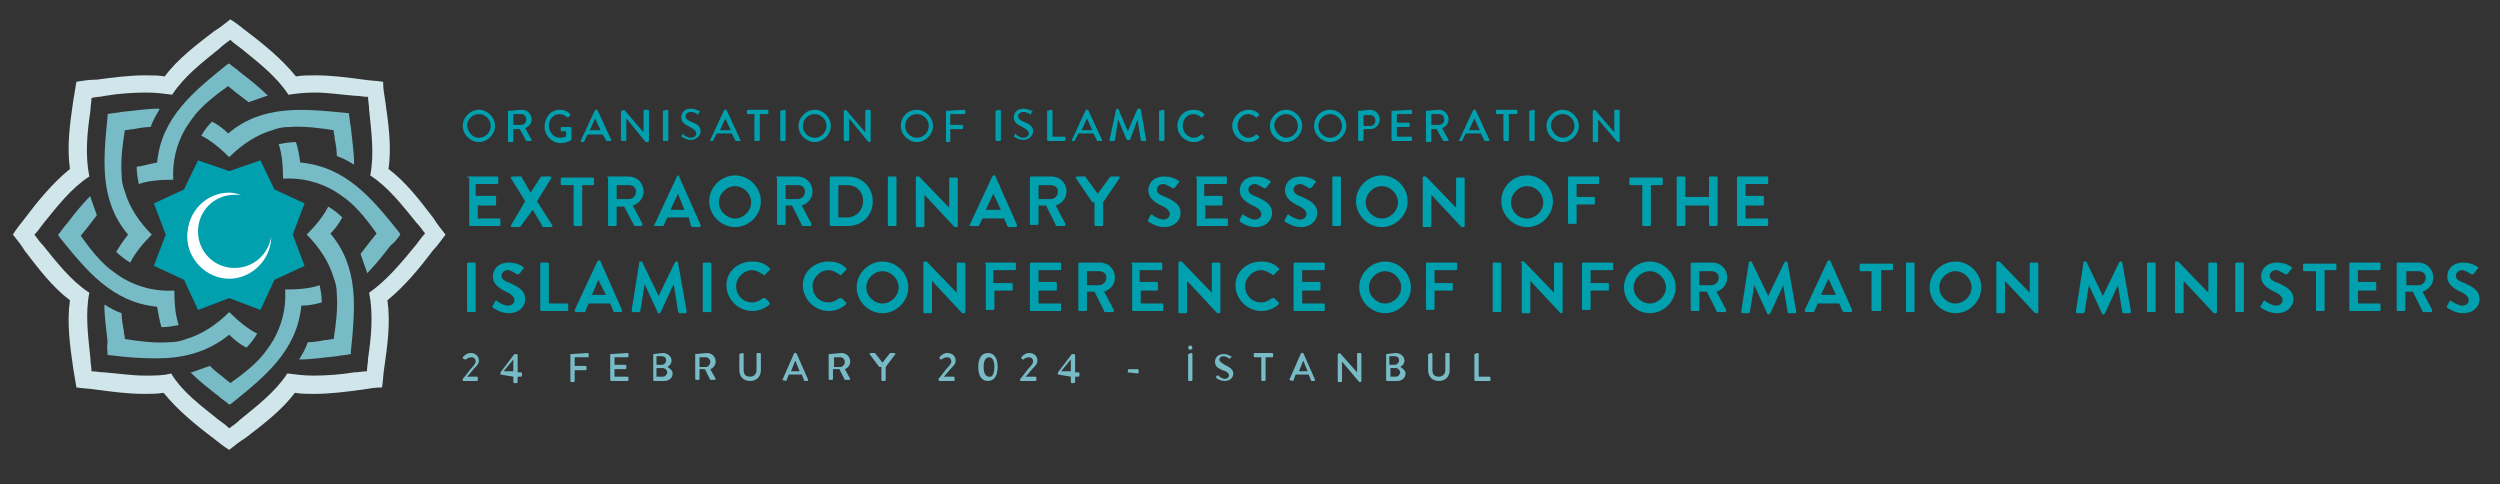 <?xml version="1.0" encoding="utf-8"?>
<!-- Generator: Adobe Illustrator 28.1.0, SVG Export Plug-In . SVG Version: 6.00 Build 0)  -->
<svg version="1.1" id="Layer_1" xmlns="http://www.w3.org/2000/svg" xmlns:xlink="http://www.w3.org/1999/xlink" x="0px" y="0px"
	 viewBox="0 0 232.3 45" style="enable-background:new 0 0 232.3 45;" xml:space="preserve">
<rect x="0" y="0" width="232.3" height="45" fill="#333333" stroke="none"/>
<style type="text/css">
	.st0{fill:#D1E6EB;}
	.st1{fill:#77BBC6;}
	.st2{fill:#00A0AE;}
	.st3{fill:#FFFFFF;}
</style>
<path class="st0" d="M34.3,27.2c0.4,2,0.2,4.1-0.1,6.1c0,0.4-0.1,0.8-0.1,1.2c-0.4,0-0.8,0.1-1.2,0.1c-1.2,0.2-2.5,0.3-3.8,0.3
	c-0.9,0-1.6-0.1-2.4-0.2l0,0l0,0c-1.1,1.7-2.8,3-4.4,4.3c-0.3,0.3-0.6,0.5-1,0.8c-0.3-0.3-0.6-0.5-1-0.8c-1.6-1.3-3.3-2.5-4.4-4.3
	l0,0l0,0c-0.7,0.2-1.5,0.2-2.4,0.2h0c-1.3,0-2.5-0.2-3.8-0.3c-0.4,0-0.8-0.1-1.2-0.1c0-0.4-0.1-0.8-0.1-1.2c-0.2-2-0.5-4.1-0.1-6.1
	l0,0l0,0c-1.7-1.1-3-2.8-4.3-4.4c-0.3-0.3-0.5-0.6-0.8-1c0.3-0.3,0.5-0.6,0.8-1c1.3-1.6,2.6-3.3,4.3-4.4l0,0l0,0
	c-0.4-2-0.2-4.1,0.1-6.1c0-0.4,0.1-0.8,0.1-1.2C8.9,9,9.4,9,9.8,8.9c1.2-0.2,2.5-0.3,3.8-0.3c0.9,0,1.6,0.1,2.4,0.2l0,0l0,0
	c1.1-1.7,2.8-3,4.4-4.3c0.3-0.3,0.6-0.5,1-0.8c0.3,0.3,0.6,0.5,1,0.8c1.6,1.3,3.3,2.6,4.4,4.3l0,0l0,0c0.7-0.1,1.5-0.2,2.4-0.2
	c1.3,0,2.5,0.2,3.8,0.3c0.4,0,0.8,0.1,1.2,0.1c0,0.4,0.1,0.8,0.1,1.2c0.2,2,0.5,4.1,0.1,6.1l0,0l0,0c1.7,1.1,3,2.8,4.3,4.4
	c0.3,0.3,0.5,0.6,0.8,1c-0.3,0.3-0.5,0.6-0.8,1C37.3,24.4,36,26,34.3,27.2L34.3,27.2L34.3,27.2z M41.4,21.8c-0.4-0.5-0.8-1-1.1-1.5
	c-1.3-1.7-2.6-3.4-4.2-4.6c0.3-2,0-4.2-0.3-6.3c-0.1-0.6-0.2-1.2-0.2-1.8l0,0l0,0c-0.6-0.1-1.2-0.1-1.8-0.2c-1.5-0.2-3-0.4-4.5-0.4
	c-0.6,0-1.2,0-1.8,0.1c-1.3-1.6-3-3-4.6-4.2c-0.5-0.4-1-0.8-1.5-1.1l0,0l0,0c-0.5,0.4-1,0.8-1.5,1.1c-1.7,1.3-3.4,2.6-4.6,4.2
	c-0.6-0.1-1.1-0.1-1.8-0.1c-1.5,0-3,0.2-4.5,0.4C8.3,7.4,7.7,7.5,7.1,7.6l0,0l0,0C7,8.2,6.9,8.8,6.8,9.4c-0.3,2.1-0.6,4.2-0.3,6.3
	c-1.6,1.3-3,3-4.2,4.6c-0.4,0.5-0.8,1-1.1,1.5l0,0l0,0c0.4,0.5,0.8,1,1.1,1.5c1.3,1.7,2.6,3.4,4.2,4.6c-0.3,2.1,0,4.2,0.3,6.3
	C6.9,34.8,7,35.4,7.1,36l0,0l0,0c0.6,0.1,1.2,0.1,1.8,0.2c1.5,0.2,3,0.4,4.5,0.4c0.6,0,1.2,0,1.8-0.1c1.3,1.6,3,3,4.6,4.2
	c0.5,0.4,1,0.8,1.5,1.1l0,0l0,0c0.5-0.4,1-0.8,1.5-1.1c1.7-1.3,3.4-2.6,4.6-4.2c0.6,0.1,1.1,0.1,1.8,0.1c1.5,0,3-0.2,4.5-0.4
	c0.6-0.1,1.2-0.2,1.8-0.2l0,0l0,0c0.1-0.6,0.1-1.2,0.2-1.8c0.3-2.1,0.6-4.2,0.3-6.3c1.6-1.3,3-3,4.2-4.6
	C40.7,22.8,41,22.3,41.4,21.8L41.4,21.8L41.4,21.8z"/>
<path class="st1" d="M12.7,15.5L12.7,15.5L12.7,15.5c0,0.6,0.1,1.1,0.2,1.6l0,0l0,0c0.8-0.3,2-0.4,3.1-0.4h0.1l0,0l0,0
	c-0.1-1.7,0.3-3.3,1.1-4.7l0,0l0,0l0,0c0.3-0.5,0.6-0.9,0.9-1.3l0,0c0.8-1,2.1-2,3.1-2.7c0.2,0.2,0.4,0.3,0.6,0.5
	c0.4,0.3,0.9,0.7,1.3,1l0,0l0,0c0.6-0.2,1.1-0.4,1.7-0.6l0.1,0l0,0c-0.8-0.8-1.7-1.5-2.6-2.2c-0.3-0.3-0.7-0.5-1-0.8l0,0L21.1,6
	c-3.1,2.5-6.1,4.9-6.5,9.1C14,15.2,13.4,15.4,12.7,15.5"/>
<path class="st1" d="M10.8,23.4L10.8,23.4L10.8,23.4c0.4,0.4,0.8,0.7,1.3,1l0,0l0,0c0.4-0.8,1.1-1.7,2-2.6l0,0l0,0
	c-1.2-1.2-2.1-2.6-2.5-4l0,0v0l0,0c-0.2-0.5-0.3-1-0.3-1.6l0,0l0,0c-0.1-1.3,0.1-2.9,0.3-4.1c0.3,0,0.5-0.1,0.8-0.1
	c0.5-0.1,1.1-0.2,1.6-0.2h0h0l0,0c0.2-0.6,0.5-1.1,0.8-1.6l0-0.1l-0.1,0c-1.1,0-2.3,0.2-3.4,0.3c-0.4,0.1-0.9,0.1-1.3,0.2l0,0l0,0.2
	c-0.4,4-0.8,7.8,1.9,11C11.5,22.3,11.1,22.9,10.8,23.4"/>
<path class="st1" d="M15,30.4L15,30.4L15,30.4c0.6,0,1.1-0.1,1.6-0.2l0,0l0,0c-0.3-0.9-0.4-2-0.4-3.2l0,0l0,0
	c-1.7,0.1-3.3-0.3-4.7-1.1l0,0l0,0l0,0c-0.5-0.3-0.9-0.6-1.3-0.9l0,0c-1-0.8-2-2.1-2.7-3.1c0.2-0.2,0.3-0.4,0.5-0.6
	c0.3-0.4,0.7-0.9,1-1.3l0,0l0,0c-0.2-0.6-0.4-1.1-0.6-1.7l0-0.1l0,0c-0.8,0.8-1.5,1.7-2.2,2.6c-0.3,0.3-0.5,0.7-0.8,1l0,0L5.5,22
	c2.5,3.1,4.9,6.1,9.1,6.5C14.7,29.1,14.8,29.7,15,30.4"/>
<path class="st1" d="M22.9,32.3L22.9,32.3L22.9,32.3c0.4-0.4,0.7-0.8,1-1.3l0,0l0,0c-0.8-0.4-1.7-1.1-2.6-2l0,0l0,0
	c-1.2,1.2-2.6,2.1-4,2.5l0,0h0l0,0c-0.5,0.2-1,0.3-1.6,0.3l0,0l0,0c-1.3,0.1-2.9-0.1-4.1-0.3c0-0.3-0.1-0.5-0.1-0.8
	c-0.1-0.5-0.2-1.1-0.2-1.6v0l0,0c-0.6-0.2-1.1-0.5-1.6-0.8l0,0l0,0.1c0,1.1,0.2,2.3,0.3,3.4C9.9,32.2,10,32.6,10,33l0,0l0.2,0
	c1.5,0.2,2.9,0.3,4.3,0.3c2.4,0,4.7-0.5,6.8-2.2C21.8,31.6,22.3,32,22.9,32.3"/>
<path class="st1" d="M29.9,28.1L29.9,28.1L29.9,28.1c0-0.6-0.1-1.1-0.2-1.6l0,0l0,0c-0.8,0.3-2,0.4-3.1,0.4h-0.1l0,0l0,0
	c0.1,1.7-0.3,3.3-1.1,4.7l0,0l0,0l0,0c-0.3,0.5-0.6,0.9-0.9,1.3l0,0c-0.8,1-2.1,2-3.1,2.7c-0.2-0.2-0.4-0.3-0.6-0.5
	c-0.4-0.3-0.9-0.7-1.3-1.1l0,0l0,0c-0.6,0.2-1.1,0.4-1.7,0.6l-0.1,0l0,0c0.8,0.8,1.7,1.5,2.6,2.2c0.3,0.3,0.7,0.5,1,0.8l0,0l0.2-0.1
	c3.1-2.5,6.1-4.9,6.5-9.1C28.6,28.4,29.2,28.3,29.9,28.1"/>
<path class="st1" d="M31.8,20.2L31.8,20.2L31.8,20.2c-0.4-0.4-0.8-0.7-1.3-1l0,0l0,0c-0.4,0.8-1.1,1.7-2,2.6l0,0l0,0
	c1.2,1.2,2.1,2.6,2.5,4l0,0v0l0,0c0.2,0.5,0.3,1,0.3,1.6l0,0l0,0c0.1,1.3-0.1,2.9-0.3,4.1c-0.3,0-0.5,0.1-0.8,0.1
	c-0.5,0.1-1.1,0.2-1.6,0.2h0h0l0,0c-0.2,0.6-0.5,1.1-0.8,1.6l0,0l0.1,0c1.1,0,2.3-0.2,3.4-0.3c0.4-0.1,0.9-0.1,1.3-0.2l0,0l0-0.2
	c0.4-4,0.8-7.8-1.9-11C31.1,21.3,31.5,20.8,31.8,20.2"/>
<path class="st1" d="M37.2,21.8L37.2,21.8l-0.1-0.2c-2.5-3.1-4.9-6.1-9.2-6.5c-0.1-0.7-0.2-1.3-0.4-1.9l0,0l0,0
	c-0.5,0-1.1,0.1-1.6,0.2l0,0l0,0c0.3,0.9,0.4,2,0.4,3.2v0l0,0c1.7-0.1,3.3,0.3,4.7,1.1l0,0l0,0l0,0c0.5,0.3,0.9,0.6,1.3,0.9l0,0
	c1,0.8,2,2.1,2.7,3.1c-0.2,0.2-0.3,0.4-0.5,0.6c-0.3,0.4-0.7,0.9-1,1.3l0,0l0,0c0.2,0.6,0.4,1.1,0.6,1.7l0,0.1l0,0
	c0.8-0.8,1.5-1.7,2.2-2.6C36.7,22.5,36.9,22.2,37.2,21.8"/>
<path class="st1" d="M19.7,11.3L19.7,11.3L19.7,11.3c-0.4,0.4-0.7,0.8-1,1.3l0,0l0,0c0.8,0.4,1.7,1.1,2.6,2l0,0l0,0
	c1.2-1.2,2.6-2.1,4-2.5l0,0h0l0,0c0.5-0.2,1-0.3,1.6-0.3l0,0l0,0c1.3-0.1,2.9,0.1,4.1,0.3c0,0.3,0.1,0.5,0.1,0.8
	c0.1,0.5,0.2,1.1,0.2,1.6v0l0,0c0.6,0.2,1.1,0.5,1.6,0.8l0,0l0-0.1c0-1.1-0.2-2.3-0.3-3.4c-0.1-0.4-0.1-0.9-0.2-1.3l0,0l-0.2,0
	c-4-0.4-7.8-0.8-11,1.9C20.8,12,20.3,11.6,19.7,11.3"/>
<polygon class="st2" points="24.2,14.9 21.3,15.9 18.4,14.9 17.1,17.6 14.3,18.9 15.4,21.8 14.3,24.7 17.1,26 18.4,28.8 21.3,27.7 
	24.2,28.8 25.5,26 28.3,24.7 27.2,21.8 28.3,18.9 25.5,17.6 "/>
<path class="st3" d="M21.3,17.9c0.4,0,0.7,0.1,1.1,0.2c-0.2,0-0.4,0-0.6,0c-1.9,0-3.4,1.5-3.4,3.4c0,1.9,1.5,3.4,3.4,3.4
	c1.7,0,3.1-1.2,3.4-2.9c0,2.1-1.8,3.9-3.9,3.9c-2.1,0-3.9-1.8-3.9-3.9C17.4,19.6,19.2,17.9,21.3,17.9"/>
<g>
	<path class="st1" d="M43,35.2c0.3-0.3,0.6-0.8,0.9-1.1c0.2-0.2,0.3-0.4,0.3-0.5c0-0.2-0.1-0.4-0.4-0.4c-0.2,0-0.4,0.1-0.5,0.2
		c0,0-0.1,0-0.1,0L43,33.3c0,0,0-0.1,0-0.1c0,0,0.3-0.4,0.7-0.4c0.5,0,0.8,0.3,0.8,0.7c0,0.3-0.2,0.5-0.4,0.7
		c-0.2,0.2-0.4,0.5-0.7,0.8h0.9c0,0,0.1,0,0.1,0.1v0.2c0,0,0,0.1-0.1,0.1H43C43,35.4,43,35.3,43,35.2L43,35.2z"/>
	<path class="st1" d="M46.5,34.8v-0.2l1.3-1.7c0,0,0,0,0.1,0H48c0,0,0.1,0,0.1,0.1v1.6h0.3c0,0,0.1,0,0.1,0.1v0.2c0,0,0,0.1-0.1,0.1
		h-0.3l0,0.5c0,0,0,0.1-0.1,0.1h-0.2c0,0-0.1,0-0.1-0.1v-0.5L46.5,34.8C46.5,34.8,46.5,34.8,46.5,34.8z M47.7,34.5v-1.1l-0.9,1.1
		H47.7z"/>
	<path class="st1" d="M53.1,32.9C53.1,32.9,53.1,32.8,53.1,32.9l1.5-0.1c0,0,0.1,0,0.1,0.1v0.2c0,0,0,0.1-0.1,0.1h-1.2V34h1
		c0,0,0.1,0,0.1,0.1v0.2c0,0,0,0.1-0.1,0.1h-1v1c0,0,0,0.1-0.1,0.1h-0.2c0,0-0.1,0-0.1-0.1V32.9z"/>
	<path class="st1" d="M56.8,32.9C56.8,32.9,56.9,32.8,56.8,32.9l1.5-0.1c0,0,0.1,0,0.1,0.1v0.2c0,0,0,0.1-0.1,0.1h-1.2v0.7h1
		c0,0,0.1,0,0.1,0.1v0.2c0,0,0,0.1-0.1,0.1h-1V35h1.2c0,0,0.1,0,0.1,0.1v0.2c0,0,0,0.1-0.1,0.1h-1.5c0,0-0.1,0-0.1-0.1V32.9z"/>
	<path class="st1" d="M60.7,32.9C60.7,32.9,60.7,32.8,60.7,32.9l0.9-0.1c0.4,0,0.8,0.3,0.8,0.7c0,0.3-0.2,0.5-0.4,0.6
		c0.2,0.1,0.5,0.3,0.5,0.6c0,0.4-0.3,0.7-0.8,0.7h-0.9c0,0-0.1,0-0.1-0.1V32.9z M61.6,35c0.2,0,0.4-0.2,0.4-0.4
		c0-0.2-0.2-0.4-0.4-0.4H61V35H61.6z M61.5,33.9c0.2,0,0.4-0.2,0.4-0.4c0-0.2-0.1-0.4-0.4-0.4H61v0.8H61.5z"/>
	<path class="st1" d="M64.6,32.9C64.6,32.9,64.6,32.8,64.6,32.9l1.1-0.1c0.4,0,0.8,0.3,0.8,0.8c0,0.3-0.2,0.6-0.5,0.7l0.5,0.9
		c0,0,0,0.1-0.1,0.1h-0.3c0,0-0.1,0-0.1,0l-0.5-1H65v0.9c0,0,0,0.1-0.1,0.1h-0.2c0,0-0.1,0-0.1-0.1V32.9z M65.6,34.1
		c0.2,0,0.4-0.2,0.4-0.5c0-0.2-0.2-0.4-0.4-0.4H65v0.9H65.6z"/>
	<path class="st1" d="M68.7,32.9C68.7,32.9,68.7,32.8,68.7,32.9l0.3-0.1c0,0,0.1,0,0.1,0.1v1.5c0,0.4,0.2,0.6,0.6,0.6
		c0.4,0,0.6-0.3,0.6-0.6v-1.5c0,0,0-0.1,0.1-0.1h0.2c0,0,0.1,0,0.1,0.1v1.5c0,0.6-0.4,1-1,1c-0.6,0-1-0.4-1-1V32.9z"/>
	<path class="st1" d="M72.7,35.3l1.1-2.5c0,0,0,0,0.1,0h0c0,0,0.1,0,0.1,0l1.1,2.5c0,0,0,0.1-0.1,0.1h-0.2c0,0-0.1,0-0.1-0.1
		l-0.2-0.5h-1.2c-0.1,0.2-0.1,0.3-0.2,0.5c0,0,0,0.1-0.1,0.1L72.7,35.3C72.7,35.4,72.6,35.3,72.7,35.3z M74.3,34.5l-0.4-1h0l-0.4,1
		H74.3z"/>
	<path class="st1" d="M77.1,32.9C77.1,32.9,77.1,32.8,77.1,32.9l1.1-0.1c0.4,0,0.8,0.3,0.8,0.8c0,0.3-0.2,0.6-0.5,0.7l0.5,0.9
		c0,0,0,0.1-0.1,0.1h-0.3c0,0-0.1,0-0.1,0l-0.5-1h-0.6v0.9c0,0,0,0.1-0.1,0.1h-0.2c0,0-0.1,0-0.1-0.1V32.9z M78.1,34.1
		c0.2,0,0.4-0.2,0.4-0.5c0-0.2-0.2-0.4-0.4-0.4h-0.6v0.9H78.1z"/>
	<path class="st1" d="M81.7,34.1l-0.9-1.2c0,0,0-0.1,0.1-0.1h0.3c0,0,0,0,0.1,0l0.7,0.9l0.7-0.9c0,0,0,0,0.1,0h0.3
		c0.1,0,0.1,0.1,0.1,0.1l-0.9,1.2v1.2c0,0,0,0.1-0.1,0.1h-0.2c0,0-0.1,0-0.1-0.1V34.1z"/>
	<path class="st1" d="M87.2,35.2c0.3-0.3,0.6-0.8,0.9-1.1c0.2-0.2,0.3-0.4,0.3-0.5c0-0.2-0.1-0.4-0.4-0.4c-0.2,0-0.4,0.1-0.5,0.2
		c0,0-0.1,0-0.1,0l-0.1-0.1c0,0,0-0.1,0-0.1c0,0,0.3-0.4,0.7-0.4c0.5,0,0.8,0.3,0.8,0.7c0,0.3-0.2,0.5-0.4,0.7
		c-0.2,0.2-0.4,0.5-0.7,0.8h0.9c0,0,0.1,0,0.1,0.1v0.2c0,0,0,0.1-0.1,0.1h-1.4C87.3,35.4,87.2,35.3,87.2,35.2L87.2,35.2z"/>
	<path class="st1" d="M90.9,34.1c0-0.8,0.3-1.3,0.9-1.3c0.6,0,0.9,0.5,0.9,1.3s-0.3,1.3-0.9,1.3C91.2,35.4,90.9,34.9,90.9,34.1z
		 M92.4,34.1c0-0.6-0.2-0.9-0.5-0.9c-0.3,0-0.5,0.3-0.5,0.9c0,0.6,0.2,0.9,0.5,0.9C92.2,35.1,92.4,34.7,92.4,34.1z"/>
	<path class="st1" d="M94.8,35.2c0.3-0.3,0.6-0.8,0.9-1.1c0.2-0.2,0.3-0.4,0.3-0.5c0-0.2-0.1-0.4-0.4-0.4c-0.2,0-0.4,0.1-0.5,0.2
		c0,0-0.1,0-0.1,0l-0.1-0.1c0,0,0-0.1,0-0.1c0,0,0.3-0.4,0.7-0.4c0.5,0,0.8,0.3,0.8,0.7c0,0.3-0.2,0.5-0.4,0.7
		c-0.2,0.2-0.4,0.5-0.7,0.8h0.9c0,0,0.1,0,0.1,0.1v0.2c0,0,0,0.1-0.1,0.1h-1.4C94.8,35.4,94.8,35.3,94.8,35.2L94.8,35.2z"/>
	<path class="st1" d="M98.3,34.8v-0.2l1.3-1.7c0,0,0,0,0.1,0h0.1c0,0,0.1,0,0.1,0.1v1.6h0.3c0,0,0.1,0,0.1,0.1v0.2
		c0,0,0,0.1-0.1,0.1h-0.3l0,0.5c0,0,0,0.1-0.1,0.1h-0.2c0,0-0.1,0-0.1-0.1v-0.5L98.3,34.8C98.3,34.8,98.3,34.8,98.3,34.8z
		 M99.5,34.5v-1.1l-0.9,1.1H99.5z"/>
	<path class="st1" d="M104.8,34.6v-0.2c0,0,0-0.1,0.1-0.1h0.8c0,0,0.1,0,0.1,0.1v0.2c0,0,0,0.1-0.1,0.1L104.8,34.6
		C104.8,34.6,104.8,34.6,104.8,34.6z"/>
	<path class="st1" d="M110.4,32.3c0-0.1,0.1-0.2,0.2-0.2c0.1,0,0.2,0.1,0.2,0.2c0,0.1-0.1,0.2-0.2,0.2
		C110.5,32.5,110.4,32.4,110.4,32.3z M110.4,32.9C110.4,32.9,110.5,32.8,110.4,32.9l0.3-0.1c0,0,0.1,0,0.1,0.1v2.4
		c0,0,0,0.1-0.1,0.1h-0.2c0,0-0.1,0-0.1-0.1V32.9z"/>
	<path class="st1" d="M113,35c0,0,0.1-0.1,0.1-0.1c0,0,0.1-0.1,0.1,0c0,0,0.3,0.3,0.6,0.3c0.3,0,0.4-0.2,0.4-0.3
		c0-0.2-0.2-0.4-0.6-0.5c-0.4-0.2-0.7-0.3-0.7-0.8c0-0.3,0.2-0.7,0.8-0.7c0.4,0,0.6,0.2,0.7,0.2c0,0,0.1,0.1,0,0.1
		c0,0-0.1,0.1-0.1,0.1c0,0-0.1,0.1-0.1,0c0,0-0.3-0.2-0.5-0.2c-0.3,0-0.4,0.2-0.4,0.3c0,0.2,0.2,0.3,0.5,0.5
		c0.4,0.2,0.8,0.4,0.8,0.8c0,0.4-0.3,0.7-0.8,0.7c-0.4,0-0.7-0.2-0.8-0.3C113,35.1,113,35.1,113,35z"/>
	<path class="st1" d="M117.2,33.2h-0.6c0,0-0.1,0-0.1-0.1v-0.2c0,0,0-0.1,0.1-0.1h1.6c0,0,0.1,0,0.1,0.1v0.2c0,0,0,0.1-0.1,0.1h-0.6
		v2.1c0,0,0,0.1-0.1,0.1h-0.2c0,0-0.1,0-0.1-0.1V33.2z"/>
	<path class="st1" d="M119.8,35.3l1.1-2.5c0,0,0,0,0.1,0h0c0,0,0.1,0,0.1,0l1.1,2.5c0,0,0,0.1-0.1,0.1h-0.2c0,0-0.1,0-0.1-0.1
		l-0.2-0.5h-1.2c-0.1,0.2-0.1,0.3-0.2,0.5c0,0,0,0.1-0.1,0.1L119.8,35.3C119.8,35.4,119.8,35.3,119.8,35.3z M121.5,34.5l-0.4-1h0
		l-0.4,1H121.5z"/>
	<path class="st1" d="M124.3,32.9C124.3,32.8,124.3,32.8,124.3,32.9l0.2-0.1l1.6,1.8h0v-1.7c0,0,0-0.1,0.1-0.1h0.2
		c0,0,0.1,0,0.1,0.1v2.5c0,0,0,0.1-0.1,0.1h-0.1l-1.6-1.9h0v1.8c0,0,0,0.1-0.1,0.1h-0.2c0,0-0.1,0-0.1-0.1V32.9z"/>
	<path class="st1" d="M128.8,32.9C128.8,32.9,128.8,32.8,128.8,32.9l0.9-0.1c0.4,0,0.8,0.3,0.8,0.7c0,0.3-0.2,0.5-0.4,0.6
		c0.2,0.1,0.5,0.3,0.5,0.6c0,0.4-0.3,0.7-0.8,0.7h-0.9c0,0-0.1,0-0.1-0.1V32.9z M129.7,35c0.2,0,0.4-0.2,0.4-0.4
		c0-0.2-0.2-0.4-0.4-0.4h-0.5V35H129.7z M129.6,33.9c0.2,0,0.4-0.2,0.4-0.4c0-0.2-0.1-0.4-0.4-0.4h-0.5v0.8H129.6z"/>
	<path class="st1" d="M132.7,32.9C132.7,32.9,132.7,32.8,132.7,32.9l0.3-0.1c0,0,0.1,0,0.1,0.1v1.5c0,0.4,0.2,0.6,0.6,0.6
		c0.4,0,0.6-0.3,0.6-0.6v-1.5c0,0,0-0.1,0.1-0.1h0.2c0,0,0.1,0,0.1,0.1v1.5c0,0.6-0.4,1-1,1c-0.6,0-1-0.4-1-1V32.9z"/>
	<path class="st1" d="M137,32.9C137,32.9,137.1,32.8,137,32.9l0.3-0.1c0,0,0.1,0,0.1,0.1V35h1c0,0,0.1,0,0.1,0.1v0.2
		c0,0,0,0.1-0.1,0.1h-1.3c0,0-0.1,0-0.1-0.1V32.9z"/>
</g>
<g>
	<path class="st2" d="M44.5,10.2c0.8,0,1.5,0.7,1.5,1.5s-0.7,1.5-1.5,1.5S43,12.5,43,11.7S43.7,10.2,44.5,10.2z M44.5,12.8
		c0.6,0,1.1-0.5,1.1-1.1c0-0.6-0.5-1.1-1.1-1.1c-0.6,0-1.1,0.5-1.1,1.1C43.5,12.3,43.9,12.8,44.5,12.8z"/>
	<path class="st2" d="M47.3,10.3C47.3,10.3,47.3,10.2,47.3,10.3l1.2-0.1c0.5,0,0.9,0.4,0.9,0.9c0,0.4-0.3,0.7-0.6,0.8l0.6,1.1
		c0,0.1,0,0.1-0.1,0.1h-0.3c0,0-0.1,0-0.1,0L48.3,12h-0.6v1.1c0,0,0,0.1-0.1,0.1h-0.3c0,0-0.1,0-0.1-0.1V10.3z M48.4,11.6
		c0.3,0,0.5-0.2,0.5-0.5c0-0.3-0.2-0.5-0.5-0.5h-0.7v1H48.4z"/>
	<path class="st2" d="M52,10.2c0.4,0,0.7,0.1,1,0.4c0,0,0,0.1,0,0.1c-0.1,0.1-0.1,0.1-0.2,0.2c0,0-0.1,0-0.1,0
		c-0.2-0.2-0.5-0.3-0.7-0.3c-0.6,0-1,0.5-1,1.1c0,0.6,0.5,1.1,1,1.1c0.3,0,0.6-0.1,0.6-0.1v-0.5h-0.4c0,0-0.1,0-0.1-0.1v-0.2
		c0,0,0-0.1,0.1-0.1H53c0,0,0.1,0,0.1,0.1c0,0.3,0,0.7,0,1c0,0,0,0.1,0,0.1c0,0-0.4,0.3-1,0.3c-0.8,0-1.5-0.7-1.5-1.5
		S51.1,10.2,52,10.2z"/>
	<path class="st2" d="M54,13l1.3-2.8c0,0,0,0,0.1,0h0c0,0,0.1,0,0.1,0l1.3,2.8c0,0.1,0,0.1-0.1,0.1h-0.3c0,0-0.1,0-0.1-0.1L56,12.5
		h-1.4c-0.1,0.2-0.2,0.4-0.3,0.6c0,0,0,0.1-0.1,0.1H54C54,13.1,53.9,13.1,54,13z M55.8,12.1L55.3,11h0l-0.5,1.1H55.8z"/>
	<path class="st2" d="M57.8,10.3C57.8,10.2,57.8,10.2,57.8,10.3l0.2-0.1l1.8,2.1h0v-2c0,0,0-0.1,0.1-0.1h0.3c0,0,0.1,0,0.1,0.1v2.8
		c0,0,0,0.1-0.1,0.1H60L58.2,11h0v2c0,0,0,0.1-0.1,0.1h-0.3c0,0-0.1,0-0.1-0.1V10.3z"/>
	<path class="st2" d="M61.6,10.3C61.6,10.3,61.7,10.2,61.6,10.3l0.4-0.1c0,0,0.1,0,0.1,0.1v2.7c0,0,0,0.1-0.1,0.1h-0.3
		c0,0-0.1,0-0.1-0.1V10.3z"/>
	<path class="st2" d="M63.3,12.7c0-0.1,0.1-0.1,0.1-0.2s0.1-0.1,0.1,0c0,0,0.3,0.3,0.7,0.3c0.3,0,0.5-0.2,0.5-0.4
		c0-0.2-0.2-0.4-0.6-0.6c-0.4-0.2-0.8-0.4-0.8-0.9c0-0.3,0.2-0.8,0.9-0.8c0.4,0,0.7,0.2,0.8,0.2c0,0,0.1,0.1,0,0.1
		c0,0-0.1,0.1-0.1,0.2c0,0.1-0.1,0.1-0.1,0c0,0-0.3-0.2-0.6-0.2c-0.3,0-0.5,0.2-0.5,0.4c0,0.2,0.2,0.4,0.5,0.5
		c0.5,0.2,0.9,0.4,0.9,0.9c0,0.4-0.4,0.8-0.9,0.8c-0.5,0-0.8-0.3-0.9-0.3C63.3,12.8,63.3,12.8,63.3,12.7z"/>
	<path class="st2" d="M66,13l1.3-2.8c0,0,0,0,0.1,0h0c0,0,0.1,0,0.1,0l1.3,2.8c0,0.1,0,0.1-0.1,0.1h-0.3c0,0-0.1,0-0.1-0.1l-0.3-0.6
		h-1.4c-0.1,0.2-0.2,0.4-0.3,0.6c0,0,0,0.1-0.1,0.1h-0.3C66,13.1,66,13.1,66,13z M67.9,12.1L67.4,11h0l-0.5,1.1H67.9z"/>
	<path class="st2" d="M70.2,10.6h-0.7c0,0-0.1,0-0.1-0.1v-0.2c0,0,0-0.1,0.1-0.1h1.8c0,0,0.1,0,0.1,0.1v0.2c0,0,0,0.1-0.1,0.1h-0.7
		v2.4c0,0,0,0.1-0.1,0.1h-0.3c0,0-0.1,0-0.1-0.1V10.6z"/>
	<path class="st2" d="M72.5,10.3C72.5,10.3,72.6,10.2,72.5,10.3l0.4-0.1c0,0,0.1,0,0.1,0.1v2.7c0,0,0,0.1-0.1,0.1h-0.3
		c0,0-0.1,0-0.1-0.1V10.3z"/>
	<path class="st2" d="M75.7,10.2c0.8,0,1.5,0.7,1.5,1.5s-0.7,1.5-1.5,1.5s-1.5-0.7-1.5-1.5S74.9,10.2,75.7,10.2z M75.7,12.8
		c0.6,0,1.1-0.5,1.1-1.1c0-0.6-0.5-1.1-1.1-1.1c-0.6,0-1.1,0.5-1.1,1.1C74.6,12.3,75.1,12.8,75.7,12.8z"/>
	<path class="st2" d="M78.4,10.3C78.4,10.2,78.5,10.2,78.4,10.3l0.2-0.1l1.8,2.1h0v-2c0,0,0-0.1,0.1-0.1h0.3c0,0,0.1,0,0.1,0.1v2.8
		c0,0,0,0.1-0.1,0.1h-0.1L78.9,11h0v2c0,0,0,0.1-0.1,0.1h-0.3c0,0-0.1,0-0.1-0.1V10.3z"/>
	<path class="st2" d="M85.2,10.2c0.8,0,1.5,0.7,1.5,1.5s-0.7,1.5-1.5,1.5s-1.5-0.7-1.5-1.5S84.3,10.2,85.2,10.2z M85.2,12.8
		c0.6,0,1.1-0.5,1.1-1.1c0-0.6-0.5-1.1-1.1-1.1c-0.6,0-1.1,0.5-1.1,1.1C84.1,12.3,84.6,12.8,85.2,12.8z"/>
	<path class="st2" d="M87.9,10.3C87.9,10.3,88,10.2,87.9,10.3l1.7-0.1c0,0,0.1,0,0.1,0.1v0.2c0,0,0,0.1-0.1,0.1h-1.3v1h1.1
		c0,0,0.1,0,0.1,0.1v0.2c0,0,0,0.1-0.1,0.1h-1.1v1.1c0,0,0,0.1-0.1,0.1H88c0,0-0.1,0-0.1-0.1V10.3z"/>
	<path class="st2" d="M92.5,10.3C92.5,10.3,92.5,10.2,92.5,10.3l0.4-0.1c0,0,0.1,0,0.1,0.1v2.7c0,0,0,0.1-0.1,0.1h-0.3
		c0,0-0.1,0-0.1-0.1V10.3z"/>
	<path class="st2" d="M94.2,12.7c0-0.1,0.1-0.1,0.1-0.2s0.1-0.1,0.1,0c0,0,0.3,0.3,0.7,0.3c0.3,0,0.5-0.2,0.5-0.4
		c0-0.2-0.2-0.4-0.6-0.6c-0.4-0.2-0.8-0.4-0.8-0.9c0-0.3,0.2-0.8,0.9-0.8c0.4,0,0.7,0.2,0.8,0.2c0,0,0.1,0.1,0,0.1
		c0,0-0.1,0.1-0.1,0.2c0,0.1-0.1,0.1-0.1,0c0,0-0.3-0.2-0.6-0.2c-0.3,0-0.5,0.2-0.5,0.4c0,0.2,0.2,0.4,0.5,0.5
		c0.5,0.2,0.9,0.4,0.9,0.9c0,0.4-0.4,0.8-0.9,0.8c-0.5,0-0.8-0.3-0.9-0.3C94.2,12.8,94.2,12.8,94.2,12.7z"/>
	<path class="st2" d="M97.3,10.3C97.3,10.3,97.3,10.2,97.3,10.3l0.4-0.1c0,0,0.1,0,0.1,0.1v2.4h1.1c0,0,0.1,0,0.1,0.1v0.2
		c0,0,0,0.1-0.1,0.1h-1.5c0,0-0.1,0-0.1-0.1V10.3z"/>
	<path class="st2" d="M99.6,13l1.3-2.8c0,0,0,0,0.1,0h0c0,0,0.1,0,0.1,0l1.3,2.8c0,0.1,0,0.1-0.1,0.1H102c0,0-0.1,0-0.1-0.1
		l-0.3-0.6h-1.4c-0.1,0.2-0.2,0.4-0.3,0.6c0,0,0,0.1-0.1,0.1h-0.3C99.6,13.1,99.6,13.1,99.6,13z M101.5,12.1L101,11h0l-0.5,1.1
		H101.5z"/>
	<path class="st2" d="M103.7,10.2C103.8,10.2,103.8,10.2,103.7,10.2l0.1-0.1c0,0,0.1,0,0.1,0l0.9,2.1h0l0.9-2.1c0,0,0,0,0.1,0h0.1
		c0,0,0.1,0,0.1,0.1l0.5,2.8c0,0.1,0,0.1-0.1,0.1h-0.3c0,0-0.1,0-0.1-0.1l-0.3-1.9c0,0,0,0,0,0l-0.7,1.9c0,0,0,0-0.1,0h-0.1
		c0,0-0.1,0-0.1,0l-0.8-1.9c0,0,0,0,0,0l-0.3,1.9c0,0,0,0.1-0.1,0.1h-0.3c-0.1,0-0.1,0-0.1-0.1L103.7,10.2z"/>
	<path class="st2" d="M107.7,10.3C107.7,10.3,107.7,10.2,107.7,10.3l0.4-0.1c0,0,0.1,0,0.1,0.1v2.7c0,0,0,0.1-0.1,0.1h-0.3
		c0,0-0.1,0-0.1-0.1V10.3z"/>
	<path class="st2" d="M110.9,10.2c0.4,0,0.7,0.1,1,0.4c0,0,0,0.1,0,0.1l-0.2,0.2c0,0-0.1,0-0.1,0c-0.2-0.2-0.5-0.3-0.7-0.3
		c-0.6,0-1,0.5-1,1.1s0.5,1.1,1,1.1c0.3,0,0.5-0.1,0.7-0.3c0,0,0.1,0,0.1,0l0.2,0.2c0,0,0,0.1,0,0.1c-0.3,0.3-0.6,0.4-1,0.4
		c-0.8,0-1.5-0.7-1.5-1.5S110,10.2,110.9,10.2z"/>
	<path class="st2" d="M116,10.2c0.4,0,0.7,0.1,1,0.4c0,0,0,0.1,0,0.1l-0.2,0.2c0,0-0.1,0-0.1,0c-0.2-0.2-0.5-0.3-0.7-0.3
		c-0.6,0-1,0.5-1,1.1s0.5,1.1,1,1.1c0.3,0,0.5-0.1,0.7-0.3c0,0,0.1,0,0.1,0l0.2,0.2c0,0,0,0.1,0,0.1c-0.3,0.3-0.6,0.4-1,0.4
		c-0.8,0-1.5-0.7-1.5-1.5S115.2,10.2,116,10.2z"/>
	<path class="st2" d="M119.5,10.2c0.8,0,1.5,0.7,1.5,1.5s-0.7,1.5-1.5,1.5s-1.5-0.7-1.5-1.5S118.7,10.2,119.5,10.2z M119.5,12.8
		c0.6,0,1.1-0.5,1.1-1.1c0-0.6-0.5-1.1-1.1-1.1c-0.6,0-1.1,0.5-1.1,1.1C118.5,12.3,119,12.8,119.5,12.8z"/>
	<path class="st2" d="M123.6,10.2c0.8,0,1.5,0.7,1.5,1.5s-0.7,1.5-1.5,1.5s-1.5-0.7-1.5-1.5S122.7,10.2,123.6,10.2z M123.6,12.8
		c0.6,0,1.1-0.5,1.1-1.1c0-0.6-0.5-1.1-1.1-1.1c-0.6,0-1.1,0.5-1.1,1.1C122.5,12.3,123,12.8,123.6,12.8z"/>
	<path class="st2" d="M126.3,10.3C126.3,10.3,126.3,10.2,126.3,10.3l1-0.1c0.5,0,0.9,0.4,0.9,0.9c0,0.5-0.4,0.9-0.9,0.9h-0.6v1
		c0,0,0,0.1-0.1,0.1h-0.3c0,0-0.1,0-0.1-0.1V10.3z M127.3,11.7c0.3,0,0.5-0.2,0.5-0.5c0-0.3-0.2-0.5-0.5-0.5h-0.6v1H127.3z"/>
	<path class="st2" d="M129.4,10.3C129.4,10.3,129.5,10.2,129.4,10.3l1.7-0.1c0,0,0.1,0,0.1,0.1v0.2c0,0,0,0.1-0.1,0.1h-1.3v0.8h1.1
		c0,0,0.1,0,0.1,0.1v0.2c0,0,0,0.1-0.1,0.1h-1.1v0.9h1.3c0,0,0.1,0,0.1,0.1v0.2c0,0,0,0.1-0.1,0.1h-1.7c0,0-0.1,0-0.1-0.1V10.3z"/>
	<path class="st2" d="M132.5,10.3C132.5,10.3,132.6,10.2,132.5,10.3l1.2-0.1c0.5,0,0.9,0.4,0.9,0.9c0,0.4-0.3,0.7-0.6,0.8l0.6,1.1
		c0,0.1,0,0.1-0.1,0.1h-0.3c0,0-0.1,0-0.1,0l-0.6-1.1H133v1.1c0,0,0,0.1-0.1,0.1h-0.3c0,0-0.1,0-0.1-0.1V10.3z M133.7,11.6
		c0.3,0,0.5-0.2,0.5-0.5c0-0.3-0.2-0.5-0.5-0.5H133v1H133.7z"/>
	<path class="st2" d="M135.6,13l1.3-2.8c0,0,0.1,0,0.1,0h0c0,0,0.1,0,0.1,0l1.3,2.8c0,0.1,0,0.1-0.1,0.1H138c0,0-0.1,0-0.1-0.1
		l-0.3-0.6h-1.4c-0.1,0.2-0.2,0.4-0.3,0.6c0,0,0,0.1-0.1,0.1h-0.3C135.6,13.1,135.5,13.1,135.6,13z M137.5,12.1l-0.5-1.1h0l-0.5,1.1
		H137.5z"/>
	<path class="st2" d="M139.8,10.6h-0.7c0,0-0.1,0-0.1-0.1v-0.2c0,0,0-0.1,0.1-0.1h1.8c0,0,0.1,0,0.1,0.1v0.2c0,0,0,0.1-0.1,0.1h-0.7
		v2.4c0,0,0,0.1-0.1,0.1h-0.3c0,0-0.1,0-0.1-0.1V10.6z"/>
	<path class="st2" d="M142.1,10.3C142.1,10.3,142.1,10.2,142.1,10.3l0.4-0.1c0,0,0.1,0,0.1,0.1v2.7c0,0,0,0.1-0.1,0.1h-0.3
		c0,0-0.1,0-0.1-0.1V10.3z"/>
	<path class="st2" d="M145.2,10.2c0.8,0,1.5,0.7,1.5,1.5s-0.7,1.5-1.5,1.5s-1.5-0.7-1.5-1.5S144.4,10.2,145.2,10.2z M145.2,12.8
		c0.6,0,1.1-0.5,1.1-1.1c0-0.6-0.5-1.1-1.1-1.1c-0.6,0-1.1,0.5-1.1,1.1C144.2,12.3,144.7,12.8,145.2,12.8z"/>
	<path class="st2" d="M148,10.3C148,10.2,148,10.2,148,10.3l0.2-0.1l1.8,2.1h0v-2c0,0,0-0.1,0.1-0.1h0.3c0,0,0.1,0,0.1,0.1v2.8
		c0,0,0,0.1-0.1,0.1h-0.1l-1.8-2.1h0v2c0,0,0,0.1-0.1,0.1h-0.3c0,0-0.1,0-0.1-0.1V10.3z"/>
</g>
<g>
	<g>
		<path class="st2" d="M43.4,16.5c0-0.1,0.1-0.1,0.1-0.1h2.7c0.1,0,0.1,0.1,0.1,0.1v0.5c0,0.1-0.1,0.1-0.1,0.1h-2v1.1H46
			c0.1,0,0.1,0.1,0.1,0.1V19c0,0.1-0.1,0.1-0.1,0.1h-1.6v1.2h2c0.1,0,0.1,0.1,0.1,0.1v0.5c0,0.1-0.1,0.1-0.1,0.1h-2.7
			c-0.1,0-0.1-0.1-0.1-0.1V16.5z"/>
		<path class="st2" d="M48.8,18.7l-1.3-2.1c-0.1-0.1,0-0.2,0.1-0.2h0.8c0.1,0,0.1,0,0.1,0.1l0.8,1.4h0l0.9-1.4c0,0,0.1-0.1,0.1-0.1
			h0.8c0.1,0,0.2,0.1,0.1,0.2l-1.3,2.1l1.4,2.2c0.1,0.1,0,0.2-0.1,0.2h-0.7c-0.1,0-0.1,0-0.1-0.1l-0.9-1.5h0L48.4,21
			c0,0-0.1,0.1-0.1,0.1h-0.7c-0.1,0-0.2-0.1-0.1-0.2L48.8,18.7z"/>
		<path class="st2" d="M53.2,17.2h-1c-0.1,0-0.1-0.1-0.1-0.1v-0.5c0-0.1,0.1-0.1,0.1-0.1h2.9c0.1,0,0.1,0.1,0.1,0.1v0.5
			c0,0.1-0.1,0.1-0.1,0.1h-1v3.7C54.1,21,54,21,54,21h-0.6c-0.1,0-0.1-0.1-0.1-0.1V17.2z"/>
		<path class="st2" d="M56.4,16.5c0-0.1,0.1-0.1,0.1-0.1h1.9c0.8,0,1.4,0.6,1.4,1.4c0,0.6-0.4,1.1-1,1.3l0.9,1.7
			c0,0.1,0,0.2-0.1,0.2H59c-0.1,0-0.1,0-0.1-0.1L58,19.2h-0.7v1.7c0,0.1-0.1,0.1-0.1,0.1h-0.6c-0.1,0-0.1-0.1-0.1-0.1V16.5z
			 M58.4,18.5c0.4,0,0.7-0.3,0.7-0.7c0-0.4-0.3-0.6-0.7-0.6h-1.1v1.3H58.4z"/>
		<path class="st2" d="M60.8,20.9l2.1-4.5c0,0,0.1-0.1,0.1-0.1H63c0.1,0,0.1,0,0.1,0.1l2,4.5c0,0.1,0,0.2-0.1,0.2h-0.6
			c-0.1,0-0.1,0-0.2-0.1L64,20.2h-2l-0.3,0.7c0,0.1-0.1,0.1-0.2,0.1h-0.6C60.8,21,60.7,21,60.8,20.9z M63.6,19.5L63,18h0l-0.7,1.5
			H63.6z"/>
		<path class="st2" d="M68.3,16.3c1.3,0,2.4,1.1,2.4,2.4s-1.1,2.4-2.4,2.4c-1.3,0-2.4-1.1-2.4-2.4S67,16.3,68.3,16.3z M68.3,20.3
			c0.8,0,1.5-0.7,1.5-1.5s-0.7-1.5-1.5-1.5c-0.8,0-1.5,0.7-1.5,1.5S67.5,20.3,68.3,20.3z"/>
		<path class="st2" d="M72.1,16.5c0-0.1,0.1-0.1,0.1-0.1h1.9c0.8,0,1.4,0.6,1.4,1.4c0,0.6-0.4,1.1-1,1.3l0.9,1.7
			c0,0.1,0,0.2-0.1,0.2h-0.7c-0.1,0-0.1,0-0.1-0.1l-0.9-1.8H73v1.7c0,0.1-0.1,0.1-0.1,0.1h-0.6c-0.1,0-0.1-0.1-0.1-0.1V16.5z
			 M74.1,18.5c0.4,0,0.7-0.3,0.7-0.7c0-0.4-0.3-0.6-0.7-0.6H73v1.3H74.1z"/>
		<path class="st2" d="M77.1,16.5c0-0.1,0.1-0.1,0.1-0.1h1.6c1.3,0,2.3,1,2.3,2.3c0,1.3-1,2.3-2.3,2.3h-1.6c-0.1,0-0.1-0.1-0.1-0.1
			V16.5z M78.7,20.2c0.9,0,1.5-0.7,1.5-1.5c0-0.9-0.6-1.5-1.5-1.5h-0.8v3H78.7z"/>
		<path class="st2" d="M82.5,16.5c0-0.1,0.1-0.1,0.1-0.1h0.6c0.1,0,0.1,0.1,0.1,0.1v4.4c0,0.1-0.1,0.1-0.1,0.1h-0.6
			c-0.1,0-0.1-0.1-0.1-0.1V16.5z"/>
		<path class="st2" d="M85.1,16.5c0-0.1,0.1-0.1,0.1-0.1h0.2l2.8,2.9h0v-2.7c0-0.1,0.1-0.1,0.1-0.1h0.6c0.1,0,0.1,0.1,0.1,0.1V21
			c0,0.1-0.1,0.1-0.1,0.1h-0.2l-2.8-3h0v2.9c0,0.1-0.1,0.1-0.1,0.1h-0.6c-0.1,0-0.1-0.1-0.1-0.1V16.5z"/>
		<path class="st2" d="M90.1,20.9l2.1-4.5c0,0,0.1-0.1,0.1-0.1h0.1c0.1,0,0.1,0,0.1,0.1l2,4.5c0,0.1,0,0.2-0.1,0.2h-0.6
			c-0.1,0-0.1,0-0.2-0.1l-0.3-0.7h-2L91,20.9c0,0.1-0.1,0.1-0.2,0.1h-0.6C90.1,21,90.1,21,90.1,20.9z M93,19.5L92.3,18h0l-0.7,1.5
			H93z"/>
		<path class="st2" d="M95.7,16.5c0-0.1,0.1-0.1,0.1-0.1h1.9c0.8,0,1.4,0.6,1.4,1.4c0,0.6-0.4,1.1-1,1.3l0.9,1.7
			c0,0.1,0,0.2-0.1,0.2h-0.7c-0.1,0-0.1,0-0.1-0.1l-0.9-1.8h-0.7v1.7c0,0.1-0.1,0.1-0.1,0.1h-0.6c-0.1,0-0.1-0.1-0.1-0.1V16.5z
			 M97.6,18.5c0.4,0,0.7-0.3,0.7-0.7c0-0.4-0.3-0.6-0.7-0.6h-1.1v1.3H97.6z"/>
		<path class="st2" d="M101.5,18.8l-1.5-2.2c-0.1-0.1,0-0.2,0.1-0.2h0.7c0.1,0,0.1,0,0.1,0.1l1.1,1.5l1.1-1.5c0,0,0.1-0.1,0.1-0.1
			h0.7c0.1,0,0.2,0.1,0.1,0.2l-1.5,2.2v2.1c0,0.1-0.1,0.1-0.1,0.1h-0.6c-0.1,0-0.1-0.1-0.1-0.1V18.8z"/>
		<path class="st2" d="M106.7,20.4l0.2-0.4c0.1-0.1,0.2-0.1,0.2,0c0,0,0.6,0.4,1,0.4c0.3,0,0.6-0.2,0.6-0.5c0-0.3-0.3-0.6-0.8-0.8
			c-0.6-0.3-1.2-0.7-1.2-1.4c0-0.6,0.4-1.3,1.5-1.3c0.7,0,1.2,0.3,1.3,0.4c0.1,0,0.1,0.2,0,0.2l-0.3,0.4c-0.1,0.1-0.2,0.1-0.2,0.1
			c-0.1,0-0.6-0.4-0.9-0.4c-0.4,0-0.6,0.3-0.6,0.5c0,0.3,0.2,0.5,0.8,0.7c0.6,0.3,1.4,0.6,1.4,1.5c0,0.7-0.6,1.3-1.5,1.3
			c-0.8,0-1.3-0.4-1.5-0.5C106.7,20.5,106.6,20.5,106.7,20.4z"/>
		<path class="st2" d="M111.1,16.5c0-0.1,0.1-0.1,0.1-0.1h2.7c0.1,0,0.1,0.1,0.1,0.1v0.5c0,0.1-0.1,0.1-0.1,0.1h-2v1.1h1.6
			c0.1,0,0.1,0.1,0.1,0.1V19c0,0.1-0.1,0.1-0.1,0.1H112v1.2h2c0.1,0,0.1,0.1,0.1,0.1v0.5c0,0.1-0.1,0.1-0.1,0.1h-2.7
			c-0.1,0-0.1-0.1-0.1-0.1V16.5z"/>
		<path class="st2" d="M115.2,20.4l0.2-0.4c0.1-0.1,0.2-0.1,0.2,0c0,0,0.6,0.4,1,0.4c0.3,0,0.6-0.2,0.6-0.5c0-0.3-0.3-0.6-0.8-0.8
			c-0.6-0.3-1.2-0.7-1.2-1.4c0-0.6,0.4-1.3,1.5-1.3c0.7,0,1.2,0.3,1.3,0.4c0.1,0,0.1,0.2,0,0.2l-0.3,0.4c-0.1,0.1-0.2,0.1-0.2,0.1
			c-0.1,0-0.6-0.4-0.9-0.4c-0.4,0-0.6,0.3-0.6,0.5c0,0.3,0.2,0.5,0.8,0.7c0.6,0.3,1.4,0.6,1.4,1.5c0,0.7-0.6,1.3-1.5,1.3
			c-0.8,0-1.3-0.4-1.5-0.5C115.2,20.5,115.2,20.5,115.2,20.4z"/>
		<path class="st2" d="M119.4,20.4l0.2-0.4c0.1-0.1,0.2-0.1,0.2,0c0,0,0.6,0.4,1,0.4c0.3,0,0.6-0.2,0.6-0.5c0-0.3-0.3-0.6-0.8-0.8
			c-0.6-0.3-1.2-0.7-1.2-1.4c0-0.6,0.4-1.3,1.5-1.3c0.7,0,1.2,0.3,1.3,0.4c0.1,0,0.1,0.2,0,0.2l-0.3,0.4c-0.1,0.1-0.2,0.1-0.2,0.1
			c-0.1,0-0.6-0.4-0.9-0.4c-0.4,0-0.6,0.3-0.6,0.5c0,0.3,0.2,0.5,0.8,0.7c0.6,0.3,1.4,0.6,1.4,1.5c0,0.7-0.6,1.3-1.5,1.3
			c-0.8,0-1.3-0.4-1.5-0.5C119.3,20.5,119.3,20.5,119.4,20.4z"/>
		<path class="st2" d="M123.8,16.5c0-0.1,0.1-0.1,0.1-0.1h0.6c0.1,0,0.1,0.1,0.1,0.1v4.4c0,0.1-0.1,0.1-0.1,0.1h-0.6
			c-0.1,0-0.1-0.1-0.1-0.1V16.5z"/>
		<path class="st2" d="M128.4,16.3c1.3,0,2.4,1.1,2.4,2.4s-1.1,2.4-2.4,2.4c-1.3,0-2.4-1.1-2.4-2.4S127.1,16.3,128.4,16.3z
			 M128.4,20.3c0.8,0,1.5-0.7,1.5-1.5s-0.7-1.5-1.5-1.5c-0.8,0-1.5,0.7-1.5,1.5S127.6,20.3,128.4,20.3z"/>
		<path class="st2" d="M132.2,16.5c0-0.1,0.1-0.1,0.1-0.1h0.2l2.8,2.9h0v-2.7c0-0.1,0.1-0.1,0.1-0.1h0.6c0.1,0,0.1,0.1,0.1,0.1V21
			c0,0.1-0.1,0.1-0.1,0.1h-0.2l-2.8-3h0v2.9c0,0.1-0.1,0.1-0.1,0.1h-0.6c-0.1,0-0.1-0.1-0.1-0.1V16.5z"/>
		<path class="st2" d="M141.9,16.3c1.3,0,2.4,1.1,2.4,2.4s-1.1,2.4-2.4,2.4c-1.3,0-2.4-1.1-2.4-2.4S140.5,16.3,141.9,16.3z
			 M141.9,20.3c0.8,0,1.5-0.7,1.5-1.5s-0.7-1.5-1.5-1.5c-0.8,0-1.5,0.7-1.5,1.5S141,20.3,141.9,20.3z"/>
		<path class="st2" d="M145.7,16.5c0-0.1,0.1-0.1,0.1-0.1h2.7c0.1,0,0.1,0.1,0.1,0.1v0.5c0,0.1-0.1,0.1-0.1,0.1h-2v1.2h1.6
			c0.1,0,0.1,0.1,0.1,0.1v0.5c0,0.1-0.1,0.1-0.1,0.1h-1.6v1.7c0,0.1-0.1,0.1-0.1,0.1h-0.6c-0.1,0-0.1-0.1-0.1-0.1V16.5z"/>
		<path class="st2" d="M152.5,17.2h-1c-0.1,0-0.1-0.1-0.1-0.1v-0.5c0-0.1,0.1-0.1,0.1-0.1h2.9c0.1,0,0.1,0.1,0.1,0.1v0.5
			c0,0.1-0.1,0.1-0.1,0.1h-1v3.7c0,0.1-0.1,0.1-0.1,0.1h-0.6c-0.1,0-0.1-0.1-0.1-0.1V17.2z"/>
		<path class="st2" d="M155.8,16.5c0-0.1,0.1-0.1,0.1-0.1h0.6c0.1,0,0.1,0.1,0.1,0.1v1.8h2.2v-1.8c0-0.1,0.1-0.1,0.1-0.1h0.6
			c0.1,0,0.1,0.1,0.1,0.1v4.4c0,0.1-0.1,0.1-0.1,0.1h-0.6c-0.1,0-0.1-0.1-0.1-0.1v-1.8h-2.2v1.8c0,0.1-0.1,0.1-0.1,0.1h-0.6
			c-0.1,0-0.1-0.1-0.1-0.1V16.5z"/>
		<path class="st2" d="M161.4,16.5c0-0.1,0.1-0.1,0.1-0.1h2.7c0.1,0,0.1,0.1,0.1,0.1v0.5c0,0.1-0.1,0.1-0.1,0.1h-2v1.1h1.6
			c0.1,0,0.1,0.1,0.1,0.1V19c0,0.1-0.1,0.1-0.1,0.1h-1.6v1.2h2c0.1,0,0.1,0.1,0.1,0.1v0.5c0,0.1-0.1,0.1-0.1,0.1h-2.7
			c-0.1,0-0.1-0.1-0.1-0.1V16.5z"/>
		<path class="st2" d="M43.4,24.5c0-0.1,0.1-0.1,0.1-0.1h0.6c0.1,0,0.1,0.1,0.1,0.1v4.4c0,0.1-0.1,0.1-0.1,0.1h-0.6
			c-0.1,0-0.1-0.1-0.1-0.1V24.5z"/>
		<path class="st2" d="M45.8,28.4l0.2-0.4c0.1-0.1,0.2-0.1,0.2,0c0,0,0.6,0.4,1,0.4c0.3,0,0.6-0.2,0.6-0.5c0-0.3-0.3-0.6-0.8-0.8
			c-0.6-0.3-1.2-0.7-1.2-1.4c0-0.6,0.4-1.3,1.5-1.3c0.7,0,1.2,0.3,1.3,0.4c0.1,0,0.1,0.2,0,0.2l-0.3,0.4c-0.1,0.1-0.2,0.1-0.2,0.1
			c-0.1,0-0.6-0.4-0.9-0.4c-0.4,0-0.6,0.3-0.6,0.5c0,0.3,0.2,0.5,0.8,0.7c0.6,0.3,1.4,0.6,1.4,1.5c0,0.7-0.6,1.3-1.5,1.3
			c-0.8,0-1.3-0.4-1.5-0.5C45.7,28.5,45.7,28.5,45.8,28.4z"/>
		<path class="st2" d="M50.2,24.5c0-0.1,0.1-0.1,0.1-0.1h0.6c0.1,0,0.1,0.1,0.1,0.1v3.7h1.7c0.1,0,0.1,0.1,0.1,0.1v0.5
			c0,0.1-0.1,0.1-0.1,0.1h-2.4c-0.1,0-0.1-0.1-0.1-0.1V24.5z"/>
		<path class="st2" d="M53.4,28.8l2.1-4.5c0,0,0.1-0.1,0.1-0.1h0.1c0.1,0,0.1,0,0.1,0.1l2,4.5c0,0.1,0,0.2-0.1,0.2h-0.6
			C57,29,57,29,57,28.9l-0.3-0.7h-2l-0.3,0.7c0,0.1-0.1,0.1-0.2,0.1h-0.6C53.4,29,53.4,28.9,53.4,28.8z M56.3,27.4L55.6,26h0
			L55,27.4H56.3z"/>
		<path class="st2" d="M59.4,24.4c0-0.1,0-0.1,0.1-0.1h0.1c0.1,0,0.1,0,0.1,0.1l1.5,3.1c0,0,0,0,0,0l1.5-3.1c0,0,0.1-0.1,0.1-0.1
			h0.1c0.1,0,0.1,0,0.1,0.1l0.8,4.5c0,0.1,0,0.2-0.1,0.2h-0.6C63.1,29,63,29,63,28.9l-0.4-2.5c0,0,0,0,0,0L61.4,29
			c0,0-0.1,0.1-0.1,0.1h-0.1c-0.1,0-0.1,0-0.1-0.1l-1.2-2.6c0,0,0,0,0,0l-0.4,2.5c0,0-0.1,0.1-0.1,0.1h-0.6c-0.1,0-0.1-0.1-0.1-0.2
			L59.4,24.4z"/>
		<path class="st2" d="M65.3,24.5c0-0.1,0.1-0.1,0.1-0.1H66c0.1,0,0.1,0.1,0.1,0.1v4.4c0,0.1-0.1,0.1-0.1,0.1h-0.6
			c-0.1,0-0.1-0.1-0.1-0.1V24.5z"/>
		<path class="st2" d="M69.9,24.3c0.7,0,1.2,0.2,1.6,0.6c0.1,0.1,0.1,0.1,0,0.2l-0.4,0.4c0,0.1-0.1,0.1-0.2,0
			c-0.3-0.2-0.7-0.4-1-0.4c-0.8,0-1.5,0.7-1.5,1.5c0,0.8,0.6,1.5,1.5,1.5c0.4,0,0.7-0.2,1-0.4c0.1,0,0.1,0,0.2,0l0.4,0.4
			c0.1,0,0,0.1,0,0.2c-0.5,0.4-1,0.6-1.6,0.6c-1.3,0-2.4-1.1-2.4-2.4S68.6,24.3,69.9,24.3z"/>
		<path class="st2" d="M77,24.3c0.7,0,1.2,0.2,1.6,0.6c0.1,0.1,0.1,0.1,0,0.2l-0.4,0.4c0,0.1-0.1,0.1-0.2,0c-0.3-0.2-0.7-0.4-1-0.4
			c-0.8,0-1.5,0.7-1.5,1.5c0,0.8,0.6,1.5,1.5,1.5c0.4,0,0.7-0.2,1-0.4c0.1,0,0.1,0,0.2,0l0.4,0.4c0.1,0,0,0.1,0,0.2
			c-0.5,0.4-1,0.6-1.6,0.6c-1.3,0-2.4-1.1-2.4-2.4S75.7,24.3,77,24.3z"/>
		<path class="st2" d="M82,24.3c1.3,0,2.4,1.1,2.4,2.4s-1.1,2.4-2.4,2.4c-1.3,0-2.4-1.1-2.4-2.4S80.7,24.3,82,24.3z M82,28.2
			c0.8,0,1.5-0.7,1.5-1.5c0-0.8-0.7-1.5-1.5-1.5c-0.8,0-1.5,0.7-1.5,1.5C80.5,27.5,81.2,28.2,82,28.2z"/>
		<path class="st2" d="M85.8,24.4c0-0.1,0.1-0.1,0.1-0.1h0.2l2.8,2.9h0v-2.7c0-0.1,0.1-0.1,0.1-0.1h0.6c0.1,0,0.1,0.1,0.1,0.1V29
			c0,0.1-0.1,0.1-0.1,0.1h-0.2l-2.8-3h0v2.9c0,0.1-0.1,0.1-0.1,0.1h-0.6c-0.1,0-0.1-0.1-0.1-0.1V24.4z"/>
		<path class="st2" d="M91.5,24.5c0-0.1,0.1-0.1,0.1-0.1h2.7c0.1,0,0.1,0.1,0.1,0.1V25c0,0.1-0.1,0.1-0.1,0.1h-2v1.2H94
			c0.1,0,0.1,0.1,0.1,0.1v0.5c0,0.1-0.1,0.1-0.1,0.1h-1.6v1.7c0,0.1-0.1,0.1-0.1,0.1h-0.6c-0.1,0-0.1-0.1-0.1-0.1V24.5z"/>
		<path class="st2" d="M95.7,24.5c0-0.1,0.1-0.1,0.1-0.1h2.7c0.1,0,0.1,0.1,0.1,0.1V25c0,0.1-0.1,0.1-0.1,0.1h-2v1.1h1.6
			c0.1,0,0.1,0.1,0.1,0.1v0.6c0,0.1-0.1,0.1-0.1,0.1h-1.6v1.2h2c0.1,0,0.1,0.1,0.1,0.1v0.5c0,0.1-0.1,0.1-0.1,0.1h-2.7
			c-0.1,0-0.1-0.1-0.1-0.1V24.5z"/>
		<path class="st2" d="M100.2,24.5c0-0.1,0.1-0.1,0.1-0.1h1.9c0.8,0,1.4,0.6,1.4,1.4c0,0.6-0.4,1.1-1,1.3l0.9,1.7
			c0,0.1,0,0.2-0.1,0.2h-0.7c-0.1,0-0.1,0-0.1-0.1l-0.9-1.8H101v1.7c0,0.1-0.1,0.1-0.1,0.1h-0.6c-0.1,0-0.1-0.1-0.1-0.1V24.5z
			 M102.1,26.5c0.4,0,0.7-0.3,0.7-0.7c0-0.4-0.3-0.6-0.7-0.6H101v1.3H102.1z"/>
		<path class="st2" d="M105.1,24.5c0-0.1,0.1-0.1,0.1-0.1h2.7c0.1,0,0.1,0.1,0.1,0.1V25c0,0.1-0.1,0.1-0.1,0.1h-2v1.1h1.6
			c0.1,0,0.1,0.1,0.1,0.1v0.6c0,0.1-0.1,0.1-0.1,0.1H106v1.2h2c0.1,0,0.1,0.1,0.1,0.1v0.5c0,0.1-0.1,0.1-0.1,0.1h-2.7
			c-0.1,0-0.1-0.1-0.1-0.1V24.5z"/>
		<path class="st2" d="M109.5,24.4c0-0.1,0.1-0.1,0.1-0.1h0.2l2.8,2.9h0v-2.7c0-0.1,0.1-0.1,0.1-0.1h0.6c0.1,0,0.1,0.1,0.1,0.1V29
			c0,0.1-0.1,0.1-0.1,0.1h-0.2l-2.8-3h0v2.9c0,0.1-0.1,0.1-0.1,0.1h-0.6c-0.1,0-0.1-0.1-0.1-0.1V24.4z"/>
		<path class="st2" d="M117.2,24.3c0.7,0,1.2,0.2,1.6,0.6c0.1,0.1,0.1,0.1,0,0.2l-0.4,0.4c0,0.1-0.1,0.1-0.2,0
			c-0.3-0.2-0.7-0.4-1-0.4c-0.8,0-1.5,0.7-1.5,1.5c0,0.8,0.6,1.5,1.5,1.5c0.4,0,0.7-0.2,1-0.4c0.1,0,0.1,0,0.2,0l0.4,0.4
			c0.1,0,0,0.1,0,0.2c-0.5,0.4-1,0.6-1.6,0.6c-1.3,0-2.4-1.1-2.4-2.4S115.9,24.3,117.2,24.3z"/>
		<path class="st2" d="M120.2,24.5c0-0.1,0.1-0.1,0.1-0.1h2.7c0.1,0,0.1,0.1,0.1,0.1V25c0,0.1-0.1,0.1-0.1,0.1h-2v1.1h1.6
			c0.1,0,0.1,0.1,0.1,0.1v0.6c0,0.1-0.1,0.1-0.1,0.1h-1.6v1.2h2c0.1,0,0.1,0.1,0.1,0.1v0.5c0,0.1-0.1,0.1-0.1,0.1h-2.7
			c-0.1,0-0.1-0.1-0.1-0.1V24.5z"/>
		<path class="st2" d="M128.7,24.3c1.3,0,2.4,1.1,2.4,2.4s-1.1,2.4-2.4,2.4c-1.3,0-2.4-1.1-2.4-2.4S127.4,24.3,128.7,24.3z
			 M128.7,28.2c0.8,0,1.5-0.7,1.5-1.5c0-0.8-0.7-1.5-1.5-1.5c-0.8,0-1.5,0.7-1.5,1.5C127.2,27.5,127.9,28.2,128.7,28.2z"/>
		<path class="st2" d="M132.5,24.5c0-0.1,0.1-0.1,0.1-0.1h2.7c0.1,0,0.1,0.1,0.1,0.1V25c0,0.1-0.1,0.1-0.1,0.1h-2v1.2h1.6
			c0.1,0,0.1,0.1,0.1,0.1v0.5c0,0.1-0.1,0.1-0.1,0.1h-1.6v1.7c0,0.1-0.1,0.1-0.1,0.1h-0.6c-0.1,0-0.1-0.1-0.1-0.1V24.5z"/>
		<path class="st2" d="M138.7,24.5c0-0.1,0.1-0.1,0.1-0.1h0.6c0.1,0,0.1,0.1,0.1,0.1v4.4c0,0.1-0.1,0.1-0.1,0.1h-0.6
			c-0.1,0-0.1-0.1-0.1-0.1V24.5z"/>
		<path class="st2" d="M141.3,24.4c0-0.1,0.1-0.1,0.1-0.1h0.2l2.8,2.9h0v-2.7c0-0.1,0.1-0.1,0.1-0.1h0.6c0.1,0,0.1,0.1,0.1,0.1V29
			c0,0.1-0.1,0.1-0.1,0.1H145l-2.8-3h0v2.9c0,0.1-0.1,0.1-0.1,0.1h-0.6c-0.1,0-0.1-0.1-0.1-0.1V24.4z"/>
		<path class="st2" d="M147,24.5c0-0.1,0.1-0.1,0.1-0.1h2.7c0.1,0,0.1,0.1,0.1,0.1V25c0,0.1-0.1,0.1-0.1,0.1h-2v1.2h1.6
			c0.1,0,0.1,0.1,0.1,0.1v0.5c0,0.1-0.1,0.1-0.1,0.1h-1.6v1.7c0,0.1-0.1,0.1-0.1,0.1h-0.6c-0.1,0-0.1-0.1-0.1-0.1V24.5z"/>
		<path class="st2" d="M153.3,24.3c1.3,0,2.4,1.1,2.4,2.4s-1.1,2.4-2.4,2.4c-1.3,0-2.4-1.1-2.4-2.4S152,24.3,153.3,24.3z
			 M153.3,28.2c0.8,0,1.5-0.7,1.5-1.5c0-0.8-0.7-1.5-1.5-1.5c-0.8,0-1.5,0.7-1.5,1.5C151.8,27.5,152.5,28.2,153.3,28.2z"/>
		<path class="st2" d="M157.1,24.5c0-0.1,0.1-0.1,0.1-0.1h1.9c0.8,0,1.4,0.6,1.4,1.4c0,0.6-0.4,1.1-1,1.3l0.9,1.7
			c0,0.1,0,0.2-0.1,0.2h-0.7c-0.1,0-0.1,0-0.1-0.1l-0.9-1.8h-0.7v1.7c0,0.1-0.1,0.1-0.1,0.1h-0.6c-0.1,0-0.1-0.1-0.1-0.1V24.5z
			 M159,26.5c0.4,0,0.7-0.3,0.7-0.7c0-0.4-0.3-0.6-0.7-0.6h-1.1v1.3H159z"/>
		<path class="st2" d="M162.5,24.4c0-0.1,0-0.1,0.1-0.1h0.1c0.1,0,0.1,0,0.1,0.1l1.5,3.1c0,0,0,0,0,0l1.5-3.1c0,0,0.1-0.1,0.1-0.1
			h0.1c0.1,0,0.1,0,0.1,0.1l0.8,4.5c0,0.1,0,0.2-0.1,0.2h-0.6c-0.1,0-0.1-0.1-0.1-0.1l-0.4-2.5c0,0,0,0,0,0l-1.2,2.6
			c0,0-0.1,0.1-0.1,0.1h-0.1c-0.1,0-0.1,0-0.1-0.1l-1.2-2.6c0,0,0,0,0,0l-0.4,2.5c0,0-0.1,0.1-0.1,0.1h-0.6c-0.1,0-0.1-0.1-0.1-0.2
			L162.5,24.4z"/>
		<path class="st2" d="M167.7,28.8l2.1-4.5c0,0,0.1-0.1,0.1-0.1h0.1c0.1,0,0.1,0,0.1,0.1l2,4.5c0,0.1,0,0.2-0.1,0.2h-0.6
			c-0.1,0-0.1,0-0.2-0.1l-0.3-0.7h-2l-0.3,0.7c0,0.1-0.1,0.1-0.2,0.1h-0.6C167.7,29,167.7,28.9,167.7,28.8z M170.6,27.4l-0.7-1.5h0
			l-0.7,1.5H170.6z"/>
		<path class="st2" d="M173.9,25.2h-1c-0.1,0-0.1-0.1-0.1-0.1v-0.5c0-0.1,0.1-0.1,0.1-0.1h2.9c0.1,0,0.1,0.1,0.1,0.1V25
			c0,0.1-0.1,0.1-0.1,0.1h-1v3.7c0,0.1-0.1,0.1-0.1,0.1H174c-0.1,0-0.1-0.1-0.1-0.1V25.2z"/>
		<path class="st2" d="M177.1,24.5c0-0.1,0.1-0.1,0.1-0.1h0.6c0.1,0,0.1,0.1,0.1,0.1v4.4c0,0.1-0.1,0.1-0.1,0.1h-0.6
			c-0.1,0-0.1-0.1-0.1-0.1V24.5z"/>
		<path class="st2" d="M181.7,24.3c1.3,0,2.4,1.1,2.4,2.4s-1.1,2.4-2.4,2.4c-1.3,0-2.4-1.1-2.4-2.4S180.4,24.3,181.7,24.3z
			 M181.7,28.2c0.8,0,1.5-0.7,1.5-1.5c0-0.8-0.7-1.5-1.5-1.5c-0.8,0-1.5,0.7-1.5,1.5C180.2,27.5,180.9,28.2,181.7,28.2z"/>
		<path class="st2" d="M185.5,24.4c0-0.1,0.1-0.1,0.1-0.1h0.2l2.8,2.9h0v-2.7c0-0.1,0.1-0.1,0.1-0.1h0.6c0.1,0,0.1,0.1,0.1,0.1V29
			c0,0.1-0.1,0.1-0.1,0.1h-0.2l-2.8-3h0v2.9c0,0.1-0.1,0.1-0.1,0.1h-0.6c-0.1,0-0.1-0.1-0.1-0.1V24.4z"/>
		<path class="st2" d="M193.6,24.4c0-0.1,0-0.1,0.1-0.1h0.1c0.1,0,0.1,0,0.1,0.1l1.5,3.1c0,0,0,0,0,0l1.5-3.1c0,0,0.1-0.1,0.1-0.1
			h0.1c0.1,0,0.1,0,0.1,0.1l0.8,4.5c0,0.1,0,0.2-0.1,0.2h-0.6c-0.1,0-0.1-0.1-0.1-0.1l-0.4-2.5c0,0,0,0,0,0l-1.2,2.6
			c0,0-0.1,0.1-0.1,0.1h-0.1c-0.1,0-0.1,0-0.1-0.1l-1.2-2.6c0,0,0,0,0,0l-0.4,2.5c0,0-0.1,0.1-0.1,0.1H193c-0.1,0-0.1-0.1-0.1-0.2
			L193.6,24.4z"/>
		<path class="st2" d="M199.5,24.5c0-0.1,0.1-0.1,0.1-0.1h0.6c0.1,0,0.1,0.1,0.1,0.1v4.4c0,0.1-0.1,0.1-0.1,0.1h-0.6
			c-0.1,0-0.1-0.1-0.1-0.1V24.5z"/>
		<path class="st2" d="M202.1,24.4c0-0.1,0.1-0.1,0.1-0.1h0.2l2.8,2.9h0v-2.7c0-0.1,0.1-0.1,0.1-0.1h0.6c0.1,0,0.1,0.1,0.1,0.1V29
			c0,0.1-0.1,0.1-0.1,0.1h-0.2l-2.8-3h0v2.9c0,0.1-0.1,0.1-0.1,0.1h-0.6c-0.1,0-0.1-0.1-0.1-0.1V24.4z"/>
		<path class="st2" d="M207.7,24.5c0-0.1,0.1-0.1,0.1-0.1h0.6c0.1,0,0.1,0.1,0.1,0.1v4.4c0,0.1-0.1,0.1-0.1,0.1h-0.6
			c-0.1,0-0.1-0.1-0.1-0.1V24.5z"/>
		<path class="st2" d="M210.1,28.4l0.2-0.4c0.1-0.1,0.2-0.1,0.2,0c0,0,0.6,0.4,1,0.4c0.3,0,0.6-0.2,0.6-0.5c0-0.3-0.3-0.6-0.8-0.8
			c-0.6-0.3-1.2-0.7-1.2-1.4c0-0.6,0.4-1.3,1.5-1.3c0.7,0,1.2,0.3,1.3,0.4c0.1,0,0.1,0.2,0,0.2l-0.3,0.4c-0.1,0.1-0.2,0.1-0.2,0.1
			c-0.1,0-0.6-0.4-0.9-0.4c-0.4,0-0.6,0.3-0.6,0.5c0,0.3,0.2,0.5,0.8,0.7c0.6,0.3,1.4,0.6,1.4,1.5c0,0.7-0.6,1.3-1.5,1.3
			c-0.8,0-1.3-0.4-1.5-0.5C210,28.5,210,28.5,210.1,28.4z"/>
		<path class="st2" d="M215.1,25.2h-1c-0.1,0-0.1-0.1-0.1-0.1v-0.5c0-0.1,0.1-0.1,0.1-0.1h2.9c0.1,0,0.1,0.1,0.1,0.1V25
			c0,0.1-0.1,0.1-0.1,0.1h-1v3.7c0,0.1-0.1,0.1-0.1,0.1h-0.6c-0.1,0-0.1-0.1-0.1-0.1V25.2z"/>
		<path class="st2" d="M218.3,24.5c0-0.1,0.1-0.1,0.1-0.1h2.7c0.1,0,0.1,0.1,0.1,0.1V25c0,0.1-0.1,0.1-0.1,0.1h-2v1.1h1.6
			c0.1,0,0.1,0.1,0.1,0.1v0.6c0,0.1-0.1,0.1-0.1,0.1h-1.6v1.2h2c0.1,0,0.1,0.1,0.1,0.1v0.5c0,0.1-0.1,0.1-0.1,0.1h-2.7
			c-0.1,0-0.1-0.1-0.1-0.1V24.5z"/>
		<path class="st2" d="M222.7,24.5c0-0.1,0.1-0.1,0.1-0.1h1.9c0.8,0,1.4,0.6,1.4,1.4c0,0.6-0.4,1.1-1,1.3l0.9,1.7
			c0,0.1,0,0.2-0.1,0.2h-0.7c-0.1,0-0.1,0-0.1-0.1l-0.9-1.8h-0.7v1.7c0,0.1-0.1,0.1-0.1,0.1h-0.6c-0.1,0-0.1-0.1-0.1-0.1V24.5z
			 M224.7,26.5c0.4,0,0.7-0.3,0.7-0.7c0-0.4-0.3-0.6-0.7-0.6h-1.1v1.3H224.7z"/>
		<path class="st2" d="M227.4,28.4l0.2-0.4c0.1-0.1,0.2-0.1,0.2,0c0,0,0.6,0.4,1,0.4c0.3,0,0.6-0.2,0.6-0.5c0-0.3-0.3-0.6-0.8-0.8
			c-0.6-0.3-1.2-0.7-1.2-1.4c0-0.6,0.4-1.3,1.5-1.3c0.7,0,1.2,0.3,1.3,0.4c0.1,0,0.1,0.2,0,0.2l-0.3,0.4c-0.1,0.1-0.2,0.1-0.2,0.1
			c-0.1,0-0.6-0.4-0.9-0.4c-0.4,0-0.6,0.3-0.6,0.5c0,0.3,0.2,0.5,0.8,0.7c0.6,0.3,1.4,0.6,1.4,1.5c0,0.7-0.6,1.3-1.5,1.3
			c-0.8,0-1.3-0.4-1.5-0.5C227.4,28.5,227.3,28.5,227.4,28.4z"/>
	</g>
</g>
</svg>
